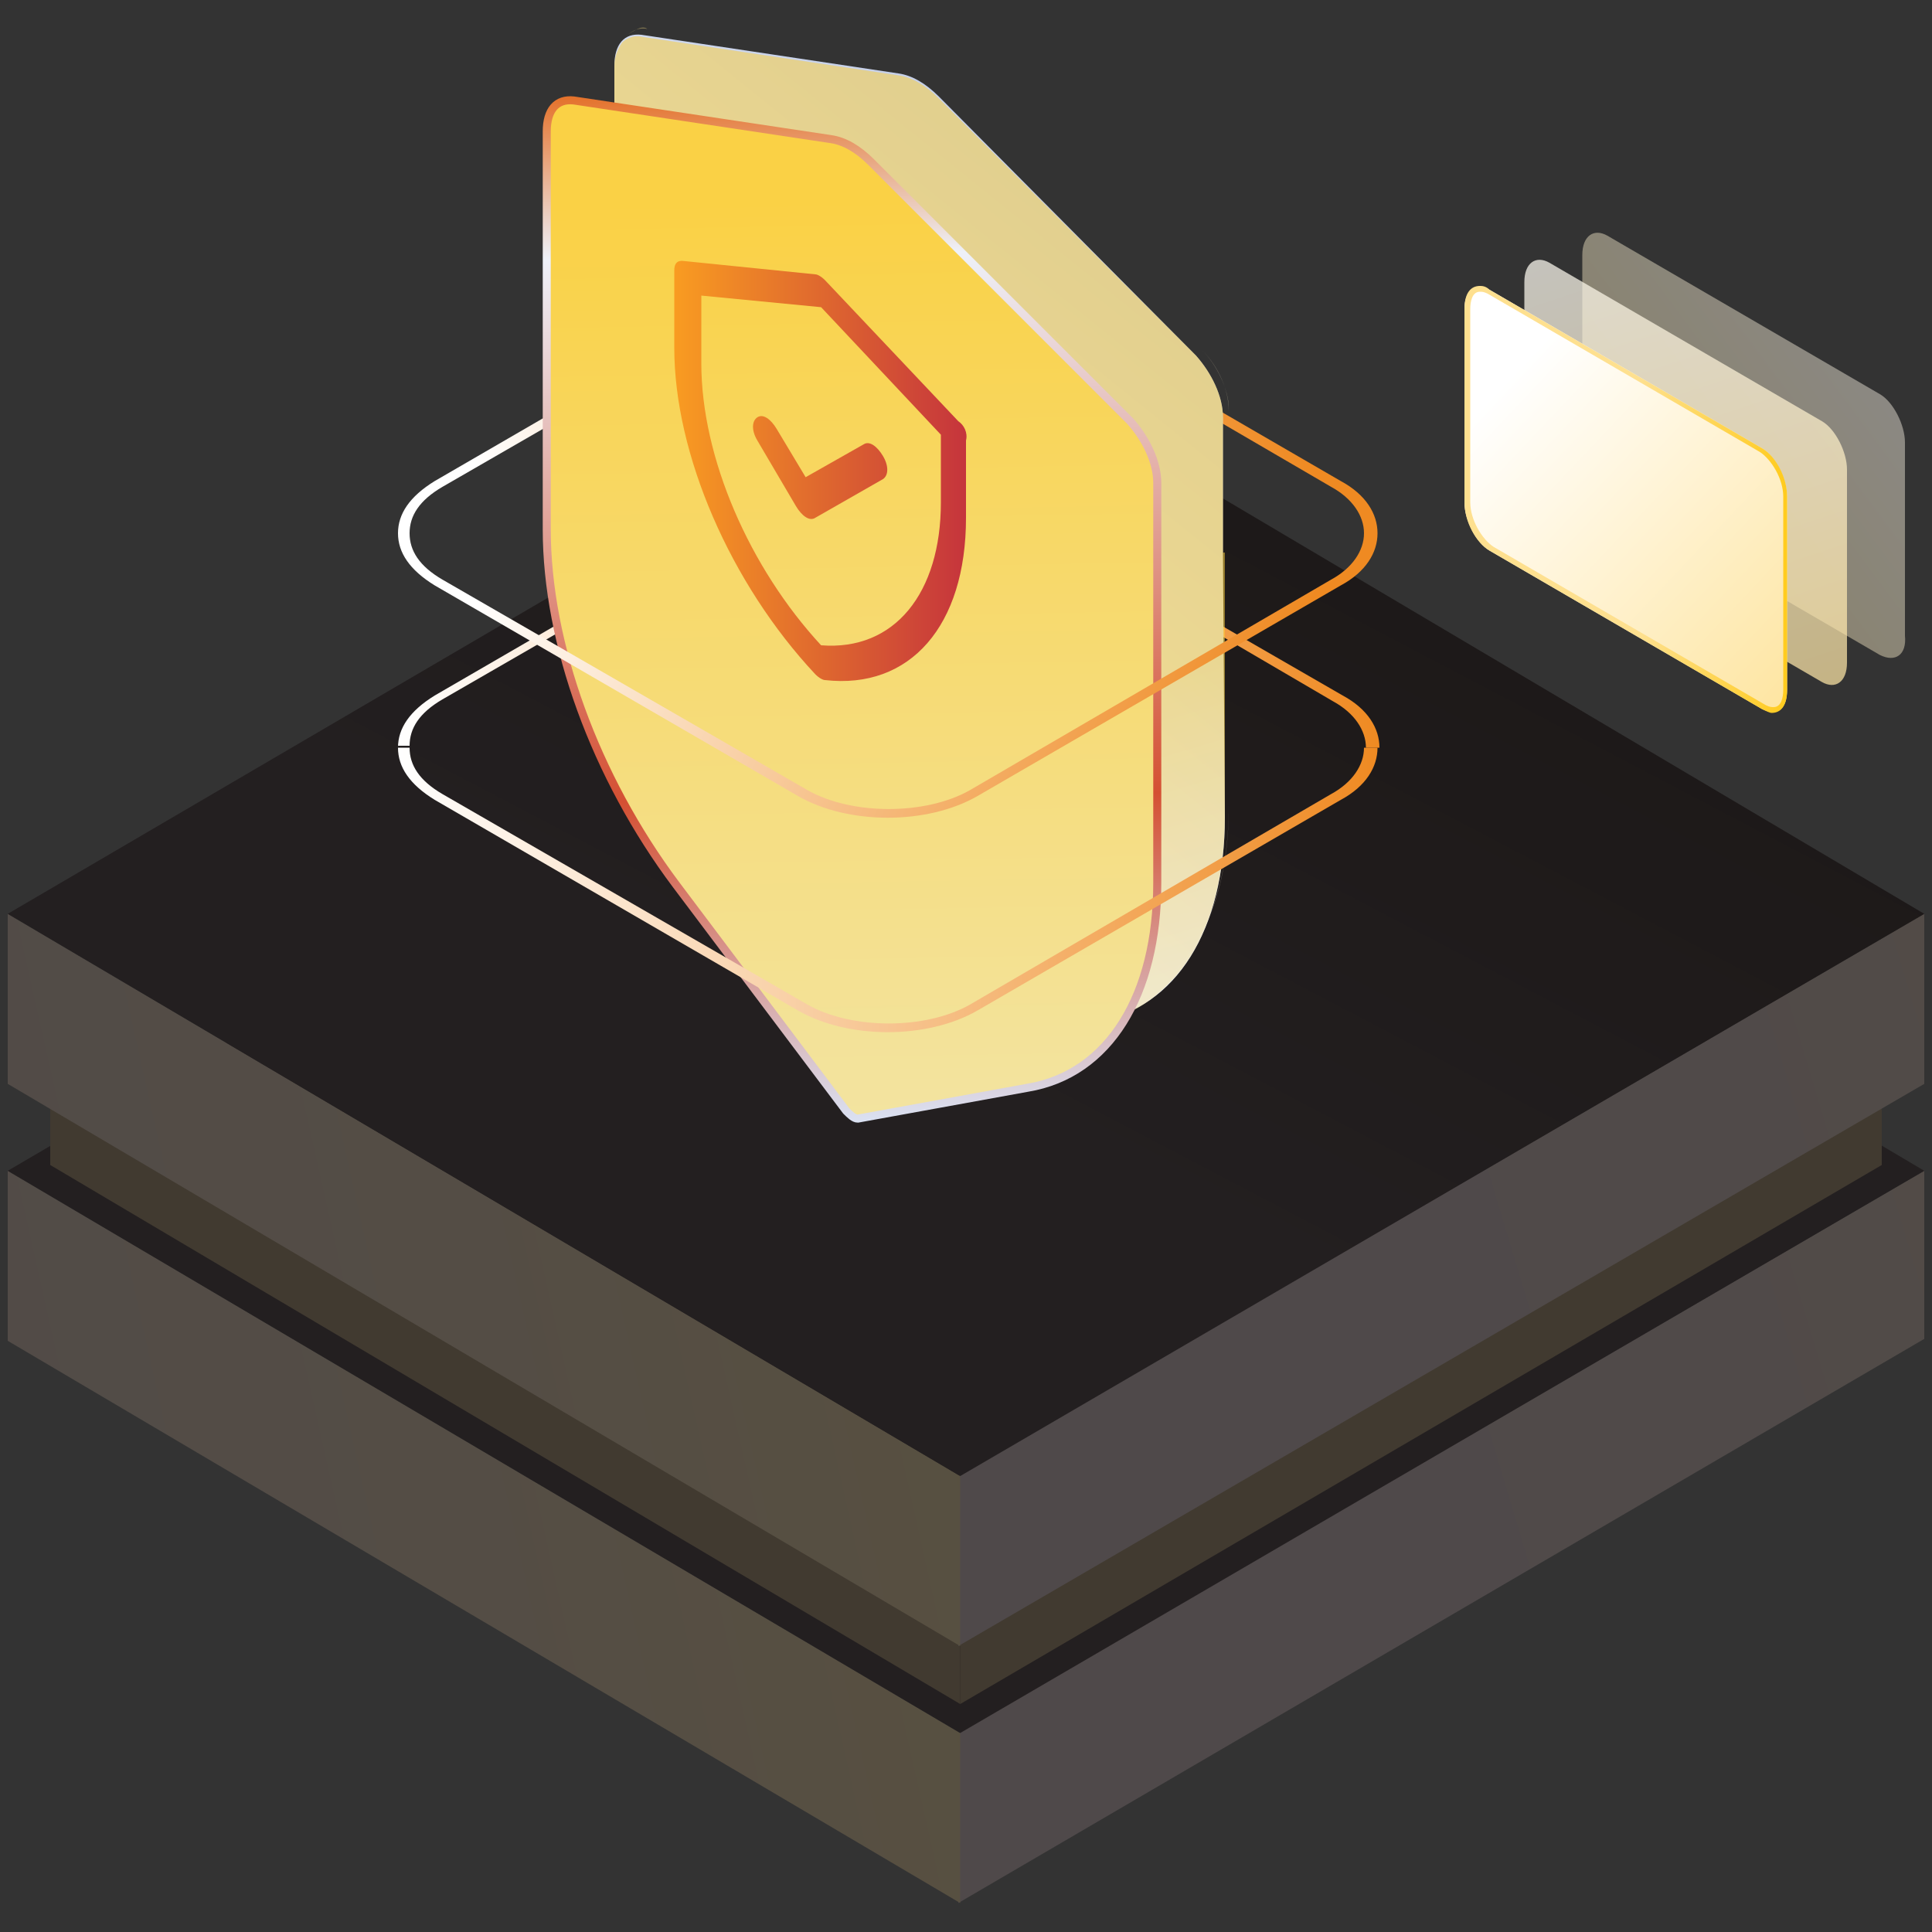 <svg xmlns="http://www.w3.org/2000/svg" xmlns:xlink="http://www.w3.org/1999/xlink" id="Layer_1" x="0px" y="0px" viewBox="0 0 100 100" style="enable-background:new 0 0 100 100;" xml:space="preserve"><rect x="0" y="0" width="100" height="100" fill="#333333" stroke="none"/><style type="text/css">	.st0{fill:url(#SVGID_1_);}	.st1{fill:url(#SVGID_00000081609076576287253140000000590579995360811417_);}	.st2{fill:url(#SVGID_00000174595641885073163980000015471423782824500611_);}	.st3{fill:#413A30;}	.st4{fill:url(#SVGID_00000030485821347615684710000001502857343081530810_);}	.st5{fill:url(#SVGID_00000145060628663759092150000017889147887738100888_);}	.st6{fill:url(#SVGID_00000166659690830299669690000016032546809515054995_);}	.st7{opacity:0.25;clip-path:url(#SVGID_00000183964221941398606740000012063527922101940877_);}	.st8{fill:#FFFFFF;}	.st9{opacity:0.43;fill:url(#SVGID_00000058575963871402876540000014924157089161301130_);enable-background:new    ;}	.st10{opacity:0.715;fill:url(#SVGID_00000014617471668442180860000012862069390824044725_);enable-background:new    ;}	.st11{fill:url(#SVGID_00000142149556342514463110000017873230845433189254_);}	.st12{fill:url(#SVGID_00000150080946928730674910000001306192790142726047_);}	.st13{fill-rule:evenodd;clip-rule:evenodd;fill:url(#SVGID_00000044860035295977239550000000423610012427492267_);}	.st14{fill-rule:evenodd;clip-rule:evenodd;fill:url(#SVGID_00000142156887655468006960000002853287594514049921_);}	.st15{fill:url(#SVGID_00000031888624831369135710000002617742039407441577_);}	.st16{opacity:0.52;fill:url(#SVGID_00000035507812054359884990000001144242146481439891_);enable-background:new    ;}	.st17{opacity:0.4;fill:url(#SVGID_00000117639469249957467900000012790396724295298480_);enable-background:new    ;}	.st18{fill:url(#SVGID_00000065771721248711332620000011162158047210748837_);}			.st19{fill:none;stroke:url(#SVGID_00000094614141597865137520000008148526220785141942_);stroke-width:0.416;stroke-miterlimit:10;}	.st20{fill-rule:evenodd;clip-rule:evenodd;fill:url(#SVGID_00000044856006533333664220000015495970407632872634_);}	.st21{fill-rule:evenodd;clip-rule:evenodd;fill:url(#SVGID_00000085951081119496479300000003258886638209191810_);}	.st22{fill:url(#SVGID_00000060736294997949038850000013158985484411966096_);}</style><g>	<g>		<linearGradient id="SVGID_1_" gradientUnits="userSpaceOnUse" x1="66.401" y1="81.993" x2="174.348" y2="49.67">			<stop offset="8.567769e-07" style="stop-color:#4F494A"></stop>			<stop offset="0.222" style="stop-color:#504A49"></stop>			<stop offset="0.483" style="stop-color:#544D45"></stop>			<stop offset="0.763" style="stop-color:#5A523D"></stop>			<stop offset="1" style="stop-color:#605733"></stop>		</linearGradient>		<polygon class="st0" points="49.6,89.7 49.6,98.5 99.6,69.3 99.6,60.6   "></polygon>					<linearGradient id="SVGID_00000127741013317721843360000000013529994292975781_" gradientUnits="userSpaceOnUse" x1="-43.089" y1="94.829" x2="96.212" y2="63.602">			<stop offset="8.567769e-07" style="stop-color:#4F494A"></stop>			<stop offset="0.222" style="stop-color:#504A49"></stop>			<stop offset="0.483" style="stop-color:#544D45"></stop>			<stop offset="0.763" style="stop-color:#5A523D"></stop>			<stop offset="1" style="stop-color:#605733"></stop>		</linearGradient>		<polygon style="fill:url(#SVGID_00000127741013317721843360000000013529994292975781_);" points="49.7,89.7 49.7,98.5 0.4,69.4    0.4,60.6   "></polygon>					<linearGradient id="SVGID_00000158711450961124901270000004456987944947697577_" gradientUnits="userSpaceOnUse" x1="102.447" y1="-39.361" x2="46.028" y2="68.16">			<stop offset="4.283885e-07" style="stop-color:#231F20"></stop>			<stop offset="1" style="stop-color:#231F20"></stop>		</linearGradient>		<polygon style="fill:url(#SVGID_00000158711450961124901270000004456987944947697577_);" points="0.4,60.6 49.7,89.7 99.6,60.6    50.3,31.4   "></polygon>		<polygon class="st3" points="49.7,79.8 49.7,88.2 97.4,60.3 97.4,51.9   "></polygon>		<polygon class="st3" points="49.7,79.8 49.7,88.2 2.6,60.3 2.6,52   "></polygon>					<linearGradient id="SVGID_00000067950536113844503360000014775213085562171572_" gradientUnits="userSpaceOnUse" x1="66.401" y1="68.701" x2="174.348" y2="36.377">			<stop offset="8.567769e-07" style="stop-color:#4F494A"></stop>			<stop offset="0.222" style="stop-color:#504A49"></stop>			<stop offset="0.483" style="stop-color:#544D45"></stop>			<stop offset="0.763" style="stop-color:#5A523D"></stop>			<stop offset="1" style="stop-color:#605733"></stop>		</linearGradient>		<polygon style="fill:url(#SVGID_00000067950536113844503360000014775213085562171572_);" points="49.6,76.4 49.6,85.2 99.6,56.1    99.6,47.3   "></polygon>					<linearGradient id="SVGID_00000144315037446059881510000011304698821917091493_" gradientUnits="userSpaceOnUse" x1="-43.089" y1="81.537" x2="96.212" y2="50.31">			<stop offset="8.567769e-07" style="stop-color:#4F494A"></stop>			<stop offset="0.222" style="stop-color:#504A49"></stop>			<stop offset="0.483" style="stop-color:#544D45"></stop>			<stop offset="0.763" style="stop-color:#5A523D"></stop>			<stop offset="1" style="stop-color:#605733"></stop>		</linearGradient>		<polygon style="fill:url(#SVGID_00000144315037446059881510000011304698821917091493_);" points="49.7,76.4 49.7,85.2 0.4,56.1    0.4,47.3   "></polygon>					<linearGradient id="SVGID_00000103966954944743672530000006803168467779051917_" gradientUnits="userSpaceOnUse" x1="102.447" y1="-52.654" x2="46.028" y2="54.868">			<stop offset="4.283885e-07" style="stop-color:#13100D"></stop>			<stop offset="0.379" style="stop-color:#171311"></stop>			<stop offset="0.825" style="stop-color:#1F1B1B"></stop>			<stop offset="1" style="stop-color:#231F20"></stop>		</linearGradient>		<polygon style="fill:url(#SVGID_00000103966954944743672530000006803168467779051917_);" points="0.4,47.3 49.7,76.4 99.6,47.3    50.3,18.1   "></polygon>	</g>	<g>		<defs>			<polygon id="SVGID_00000082348079798708410120000009744486112102837940_" points="0.7,47.5 0.7,56.2 2.9,57.5 2.9,59.4 0.7,60.7     0.7,69.4 49.8,98.5 49.8,98.5 49.8,98.5 49.8,98.5 49.8,98.5 99.6,69.4 99.6,60.7 99.3,60.8 99.6,60.7 97.4,59.4 97.4,57.5     99.6,56.2 99.6,47.4 50.4,18.4 0.7,47.5    "></polygon>		</defs>		<clipPath id="SVGID_00000024680254487124904480000017741779976784898717_">			<use xlink:href="#SVGID_00000082348079798708410120000009744486112102837940_" style="overflow:visible;"></use>		</clipPath>		<g style="opacity:0.25;clip-path:url(#SVGID_00000024680254487124904480000017741779976784898717_);">			<line class="st8" x1="49.7" y1="-72.2" x2="-127.3" y2="30.1"></line>			<line class="st8" x1="116.8" y1="-33.4" x2="-60.2" y2="68.9"></line>			<line class="st8" x1="111.2" y1="-36.7" x2="-65.8" y2="65.6"></line>			<line class="st8" x1="105.6" y1="-39.9" x2="-71.4" y2="62.4"></line>			<line class="st8" x1="100" y1="-43.1" x2="-77" y2="59.2"></line>			<line class="st8" x1="94.4" y1="-46.4" x2="-82.6" y2="55.9"></line>			<line class="st8" x1="88.9" y1="-49.6" x2="-88.2" y2="52.7"></line>			<line class="st8" x1="83.3" y1="-52.8" x2="-93.8" y2="49.5"></line>			<line class="st8" x1="77.7" y1="-56" x2="-99.4" y2="46.2"></line>			<line class="st8" x1="72.1" y1="-59.3" x2="-104.9" y2="43"></line>			<line class="st8" x1="66.5" y1="-62.5" x2="-110.5" y2="39.8"></line>			<line class="st8" x1="60.9" y1="-65.7" x2="-116.1" y2="36.6"></line>			<line class="st8" x1="55.3" y1="-69" x2="-121.7" y2="33.3"></line>			<line class="st8" x1="195.1" y1="11.8" x2="18" y2="114.1"></line>			<line class="st8" x1="226.7" y1="32.3" x2="49.7" y2="134.5"></line>			<line class="st8" x1="223" y1="27.9" x2="46" y2="130.2"></line>			<line class="st8" x1="217.4" y1="24.7" x2="40.4" y2="127"></line>			<line class="st8" x1="211.8" y1="21.5" x2="34.8" y2="123.8"></line>			<line class="st8" x1="206.2" y1="18.3" x2="29.2" y2="120.6"></line>			<line class="st8" x1="200.7" y1="15" x2="23.6" y2="117.3"></line>			<line class="st8" x1="122.4" y1="-30.2" x2="-54.6" y2="72.1"></line>			<line class="st8" x1="189.5" y1="8.6" x2="12.5" y2="110.9"></line>			<line class="st8" x1="183.9" y1="5.3" x2="6.9" y2="107.6"></line>			<line class="st8" x1="178.3" y1="2.1" x2="1.3" y2="104.4"></line>			<line class="st8" x1="172.7" y1="-1.1" x2="-4.3" y2="101.2"></line>			<line class="st8" x1="167.1" y1="-4.4" x2="-9.9" y2="97.9"></line>			<line class="st8" x1="161.5" y1="-7.6" x2="-15.5" y2="94.7"></line>			<line class="st8" x1="155.9" y1="-10.8" x2="-21.1" y2="91.5"></line>			<line class="st8" x1="150.3" y1="-14.1" x2="-26.7" y2="88.2"></line>			<line class="st8" x1="144.8" y1="-17.3" x2="-32.3" y2="85"></line>			<line class="st8" x1="139.2" y1="-20.5" x2="-37.9" y2="81.8"></line>			<line class="st8" x1="133.6" y1="-23.7" x2="-43.4" y2="78.6"></line>			<line class="st8" x1="128" y1="-27" x2="-49" y2="75.3"></line>			<line class="st8" x1="228.3" y1="31.2" x2="51.3" y2="-71.1"></line>			<line class="st8" x1="161.2" y1="69.9" x2="-15.8" y2="-32.4"></line>			<line class="st8" x1="166.8" y1="66.7" x2="-10.2" y2="-35.6"></line>			<line class="st8" x1="172.4" y1="63.5" x2="-4.6" y2="-38.8"></line>			<line class="st8" x1="178" y1="60.2" x2="1" y2="-42.1"></line>			<line class="st8" x1="183.6" y1="57" x2="6.6" y2="-45.3"></line>			<line class="st8" x1="189.2" y1="53.8" x2="12.2" y2="-48.5"></line>			<line class="st8" x1="194.8" y1="50.6" x2="17.8" y2="-51.7"></line>			<line class="st8" x1="200.4" y1="47.3" x2="23.4" y2="-55"></line>			<line class="st8" x1="206" y1="44.1" x2="28.9" y2="-58.2"></line>			<line class="st8" x1="211.6" y1="40.9" x2="34.5" y2="-61.4"></line>			<line class="st8" x1="217.1" y1="37.6" x2="40.1" y2="-64.7"></line>			<line class="st8" x1="222.7" y1="34.4" x2="45.7" y2="-67.9"></line>			<line class="st8" x1="83" y1="115.2" x2="-94" y2="12.9"></line>			<line class="st8" x1="47.6" y1="133.5" x2="-129.4" y2="31.2"></line>			<line class="st8" x1="55" y1="131.3" x2="-122" y2="29"></line>			<line class="st8" x1="60.6" y1="128.1" x2="-116.4" y2="25.8"></line>			<line class="st8" x1="66.2" y1="124.9" x2="-110.8" y2="22.6"></line>			<line class="st8" x1="71.8" y1="121.6" x2="-105.2" y2="19.3"></line>			<line class="st8" x1="77.4" y1="118.4" x2="-99.6" y2="16.1"></line>			<line class="st8" x1="155.7" y1="73.2" x2="-21.4" y2="-29.1"></line>			<line class="st8" x1="88.6" y1="111.9" x2="-88.4" y2="9.6"></line>			<line class="st8" x1="94.2" y1="108.7" x2="-82.9" y2="6.4"></line>			<line class="st8" x1="99.8" y1="105.5" x2="-77.3" y2="3.2"></line>			<line class="st8" x1="105.3" y1="102.2" x2="-71.7" y2="-0.1"></line>			<line class="st8" x1="110.9" y1="99" x2="-66.1" y2="-3.3"></line>			<line class="st8" x1="116.5" y1="95.8" x2="-60.5" y2="-6.5"></line>			<line class="st8" x1="122.1" y1="92.6" x2="-54.9" y2="-9.7"></line>			<line class="st8" x1="127.7" y1="89.3" x2="-49.3" y2="-13"></line>			<line class="st8" x1="133.3" y1="86.1" x2="-43.7" y2="-16.2"></line>			<line class="st8" x1="138.9" y1="82.9" x2="-38.1" y2="-19.4"></line>			<line class="st8" x1="144.5" y1="79.6" x2="-32.5" y2="-22.7"></line>			<line class="st8" x1="150.1" y1="76.4" x2="-27" y2="-25.9"></line>		</g>	</g>	<g>					<linearGradient id="SVGID_00000174580803141386677260000000737594153421386943_" gradientUnits="userSpaceOnUse" x1="100.056" y1="86.237" x2="77.629" y2="69.528" gradientTransform="matrix(1 0 0 -1 0 102)">			<stop offset="0" style="stop-color:#FFFFFF"></stop>			<stop offset="1" style="stop-color:#FEE08F"></stop>		</linearGradient>		<path style="opacity:0.43;fill:url(#SVGID_00000174580803141386677260000000737594153421386943_);enable-background:new    ;" d="   M97.3,33.9l-14.1-8.2c-0.7-0.4-1.3-1.6-1.3-2.5v-10c0-1,0.6-1.4,1.3-1l14.1,8.2c0.7,0.4,1.3,1.6,1.3,2.5v10   C98.7,33.9,98.1,34.3,97.3,33.9z"></path>					<linearGradient id="SVGID_00000016043258290742826220000007324321689515603846_" gradientUnits="userSpaceOnUse" x1="81.871" y1="93.709" x2="93.571" y2="58.48" gradientTransform="matrix(1 0 0 -1 0 102)">			<stop offset="0" style="stop-color:#FFFFFF"></stop>			<stop offset="1" style="stop-color:#FEE08F"></stop>		</linearGradient>					<path style="opacity:0.715;fill:url(#SVGID_00000016043258290742826220000007324321689515603846_);enable-background:new    ;" d="   M94.3,35.3l-14.1-8.2c-0.7-0.4-1.3-1.6-1.3-2.5v-10c0-1,0.6-1.4,1.3-1l14.1,8.2c0.7,0.4,1.3,1.6,1.3,2.5v10   C95.6,35.3,95,35.7,94.3,35.3z"></path>					<linearGradient id="SVGID_00000009568016905068502670000004727404329292964481_" gradientUnits="userSpaceOnUse" x1="77.847" y1="82.138" x2="97.048" y2="64.007" gradientTransform="matrix(1 0 0 -1 0 102)">			<stop offset="0" style="stop-color:#FFFFFF"></stop>			<stop offset="1" style="stop-color:#FEE08F"></stop>		</linearGradient>		<path style="fill:url(#SVGID_00000009568016905068502670000004727404329292964481_);" d="M91.2,36.7l-14.1-8.2   c-0.7-0.4-1.3-1.6-1.3-2.5v-10c0-1,0.6-1.4,1.3-1l14.1,8.2c0.7,0.4,1.3,1.6,1.3,2.5v10C92.5,36.7,92,37.1,91.2,36.7z"></path>					<linearGradient id="SVGID_00000134218762666103495890000013501544425387897254_" gradientUnits="userSpaceOnUse" x1="75.771" y1="76.181" x2="92.54" y2="76.181" gradientTransform="matrix(1 0 0 -1 0 102)">			<stop offset="0.542" style="stop-color:#FEE08F"></stop>			<stop offset="1" style="stop-color:#FFCB1D"></stop>		</linearGradient>		<path style="fill:url(#SVGID_00000134218762666103495890000013501544425387897254_);" d="M76.6,15.1c0.1,0,0.2,0,0.4,0.1l14.1,8.2   c0.6,0.4,1.2,1.4,1.2,2.3v10c0,0.4-0.1,0.9-0.5,0.9c-0.1,0-0.2,0-0.4-0.1l-14.1-8.2c-0.6-0.4-1.2-1.4-1.2-2.3v-10   C76.1,15.6,76.2,15.1,76.6,15.1z M76.6,14.8c-0.5,0-0.8,0.4-0.8,1.2v10c0,1,0.6,2.1,1.3,2.5l14.1,8.2c0.2,0.1,0.4,0.2,0.5,0.2   c0.5,0,0.8-0.4,0.8-1.2v-10c0-1-0.6-2.1-1.3-2.5L77.1,15C76.9,14.8,76.7,14.8,76.6,14.8z"></path>	</g>	<g>		<g>							<linearGradient id="SVGID_00000048492210961282012630000011293561520244509621_" gradientUnits="userSpaceOnUse" x1="20.554" y1="31.308" x2="71.392" y2="31.308">				<stop offset="0" style="stop-color:#FFFFFF"></stop>				<stop offset="1" style="stop-color:#EF8A22"></stop>			</linearGradient>			<path style="fill-rule:evenodd;clip-rule:evenodd;fill:url(#SVGID_00000048492210961282012630000011293561520244509621_);" d="    M20.6,38.7c0-1,0.6-1.9,1.9-2.7l18.8-10.9c2.6-1.5,6.7-1.5,9.3,0L69.5,36c1.3,0.7,1.9,1.7,1.9,2.7h-0.7c0-0.9-0.6-1.8-1.7-2.4    L50.2,25.3c-2.3-1.3-6.1-1.3-8.4,0L22.9,36.2c-1.2,0.7-1.7,1.5-1.7,2.4H20.6z"></path>		</g>		<g>							<linearGradient id="SVGID_00000152244574538792159590000015683525978720982946_" gradientUnits="userSpaceOnUse" x1="28.879" y1="68.584" x2="64.701" y2="85.057" gradientTransform="matrix(1 0 0 -1 0 102)">				<stop offset="0" style="stop-color:#FFFFFF"></stop>				<stop offset="1" style="stop-color:#EF8A22"></stop>			</linearGradient>			<path style="fill-rule:evenodd;clip-rule:evenodd;fill:url(#SVGID_00000152244574538792159590000015683525978720982946_);" d="    M20.6,27.6c0-1,0.6-1.9,1.9-2.7L41.3,14c2.6-1.5,6.7-1.5,9.3,0l18.8,10.9c1.3,0.7,1.9,1.7,1.9,2.7h-0.7c0-0.9-0.6-1.8-1.7-2.4    L50.2,14.3c-2.3-1.3-6.1-1.3-8.4,0L22.9,25.2c-1.2,0.7-1.7,1.5-1.7,2.4H20.6z"></path>		</g>					<linearGradient id="SVGID_00000171703615736313106320000015846837030348013203_" gradientUnits="userSpaceOnUse" x1="39.261" y1="66.784" x2="83.807" y2="122.037" gradientTransform="matrix(1 0 0 -1 0 102)">			<stop offset="0" style="stop-color:#EEF1F9"></stop>			<stop offset="1" style="stop-color:#8CA1D2"></stop>		</linearGradient>		<path style="fill:url(#SVGID_00000171703615736313106320000015846837030348013203_);" d="M63.3,28.6v-7c0-1.1-0.6-2.3-1.4-3.2   L48.6,5c-0.7-0.7-1.4-1.1-2.1-1.2l-13.3-2c-0.9-0.1-1.4,0.5-1.4,1.6v10.4V24c0,5.9,2.5,12.8,6.7,18.4l8.8,11.7   c0.2,0.2,0.4,0.4,0.6,0.4l8.8-1.6c4.2-0.7,6.7-4.8,6.7-10.6L63.3,28.6z"></path>					<linearGradient id="SVGID_00000072988437342664718450000005013270882758012033_" gradientUnits="userSpaceOnUse" x1="60.032" y1="35.187" x2="51.391" y2="64.571" gradientTransform="matrix(1 0 0 -1 0 102)">			<stop offset="0" style="stop-color:#EEF1F9"></stop>			<stop offset="1" style="stop-color:#FBD03C"></stop>		</linearGradient>		<path style="opacity:0.52;fill:url(#SVGID_00000072988437342664718450000005013270882758012033_);enable-background:new    ;" d="   M63.3,28.6v-7c0-1.1-0.6-2.3-1.4-3.2L48.6,5.1c-0.7-0.7-1.4-1.1-2.1-1.2l-13.3-2c-0.4-0.1-0.8,0.1-1,0.3c-0.2,0.3-0.4,0.7-0.4,1.2   v10.4V24c0,5.9,2.5,12.8,6.7,18.4l8.8,11.7c0.2,0.2,0.4,0.4,0.6,0.4l8.8-1.6c1.5-0.2,2.7-0.9,3.7-1.9c1.9-1.8,3-4.9,3-8.8V28.6z"></path>					<linearGradient id="SVGID_00000030469790056621972830000016509219566265520285_" gradientUnits="userSpaceOnUse" x1="82.104" y1="56.789" x2="-8.04" y2="104.609" gradientTransform="matrix(1 0 0 -1 0 102)">			<stop offset="0" style="stop-color:#EEF1F9"></stop>			<stop offset="1" style="stop-color:#FCCE32"></stop>		</linearGradient>		<path style="opacity:0.4;fill:url(#SVGID_00000030469790056621972830000016509219566265520285_);enable-background:new    ;" d="   M62.2,18.1L48.9,4.7c-0.7-0.7-1.4-1.1-2.1-1.2l-13.3-2c-0.4-0.1-0.8,0.1-1,0.3c0,0,0,0,0,0c0,0,0,0,0,0c0,0,0,0,0,0c0,0,0,0,0,0   l0,0c0,0,0,0,0,0s0,0,0,0c0,0,0,0,0,0l0,0c0,0,0,0,0,0c0,0,0,0,0,0c0,0,0,0,0,0c0,0,0,0,0,0c0,0,0,0,0,0l0,0c0,0,0,0,0,0   c0,0,0,0,0,0c0,0,0,0,0,0c0,0,0,0,0,0c0,0,0,0,0,0c0,0,0,0,0,0l0,0c0,0,0,0,0,0l0,0c0,0,0,0,0,0l0,0c0,0,0,0,0,0c0,0,0,0,0,0   c0,0,0,0,0,0c0,0,0,0,0,0l0,0l0,0c0,0,0,0,0,0l0,0c0,0,0,0,0,0c0,0,0,0,0,0c0,0,0,0,0,0l0,0l0,0l0,0c0,0,0,0,0,0c0,0,0,0,0,0   c0,0,0,0,0,0c0,0,0,0,0,0c0,0,0,0,0,0c0,0,0,0,0,0l0,0l0,0l0,0c0,0,0,0,0,0c0,0,0,0,0,0c0,0,0,0,0,0c0,0,0,0,0,0l0,0l0,0   c0,0,0,0,0,0c0,0,0,0,0,0c0,0,0,0,0,0c0,0,0,0,0,0l0,0c0,0,0,0,0,0l0,0l0,0l0,0c0,0,0,0,0,0l0,0c0,0,0,0,0,0c0,0,0,0,0,0   c0,0,0,0,0,0c0,0,0,0,0,0l0,0c0,0,0,0,0,0c0,0,0,0,0,0l0,0c0,0,0,0,0,0c0,0,0,0,0,0l0,0c0,0,0,0,0,0c0,0,0,0,0,0l0,0l0,0l0,0   c0,0,0,0,0,0c0,0,0,0,0,0c0,0,0,0,0,0c0,0,0,0,0,0l0,0l0,0l0,0c0,0,0,0,0,0c0,0,0,0,0,0c0,0,0,0,0,0c0,0,0,0,0,0l0,0c0,0,0,0,0,0   c0,0,0,0,0,0c0,0,0,0,0,0l0,0c0,0,0,0,0,0c0,0,0,0,0,0c0,0,0,0,0,0l0,0l0,0l0,0c0,0,0,0,0,0c0,0,0,0,0,0c0,0,0,0,0,0c0,0,0,0,0,0   c0,0,0,0,0,0l0,0c0,0,0,0,0,0c0,0,0,0,0,0c0,0,0,0,0,0l0,0l0,0c0,0,0,0,0,0l0,0c0,0,0,0,0,0c0,0,0,0,0,0l0,0l0,0l0,0l0,0   c0,0,0,0,0,0c0,0,0,0,0,0c0,0,0,0,0,0l0,0l0,0l0,0c0,0,0,0,0,0c0,0,0,0,0,0c0,0,0,0,0,0c0,0,0,0,0,0c0,0,0,0,0,0c0,0,0,0,0,0   c0,0,0,0,0,0l0,0l0,0c0,0,0,0,0,0c0,0,0,0,0,0c0,0,0,0,0,0l0,0l0,0l0,0c0,0,0,0,0,0c0,0,0,0,0,0c0,0,0,0,0,0c0,0,0,0,0,0l0,0   c0,0,0,0,0,0c0,0,0,0,0,0c0,0,0,0,0,0c0,0,0,0,0,0c0,0,0,0,0,0c0,0,0,0,0,0c0,0,0,0,0,0c0,0,0,0,0,0c0,0,0,0,0,0l0,0l0,0   c0,0,0,0,0,0c0,0,0,0,0,0l0,0c0,0,0,0,0,0c0,0,0,0,0,0l0,0l0,0c0,0,0,0,0,0l0,0c0,0,0,0,0,0l0,0c0,0,0,0,0,0c0,0,0,0,0,0   c0,0,0,0,0,0c0,0,0,0,0,0l0,0l0,0c0,0,0,0,0,0c0,0,0,0,0,0c0,0,0,0,0,0c0,0,0,0,0,0l0,0l0,0l0,0c0,0,0,0,0,0c0,0,0,0,0,0   c0,0,0,0,0,0c0,0,0,0,0,0c0,0,0,0,0,0c0,0,0,0,0,0l0,0l0,0l0,0c0,0,0,0,0,0c0,0,0,0,0,0c0,0,0,0,0,0c0,0,0,0,0,0l0,0l0,0   c0,0,0,0,0,0c0,0,0,0,0,0c0,0,0,0,0,0l0,0c0,0,0,0,0,0l0,0l0,0c0,0,0,0,0,0l0,0l0,0l0,0c0,0,0,0,0,0c0,0,0,0,0,0c0,0,0,0,0,0   c0,0,0,0,0,0c0,0,0,0,0,0l0,0c0,0,0,0,0,0c0,0,0,0,0,0c0,0,0,0,0,0c0,0,0,0,0,0c0,0,0,0,0,0l0,0c0,0,0,0,0,0l0,0c0,0,0,0,0,0l0,0   c0,0,0,0,0,0c0,0,0,0,0,0c0,0,0,0,0,0c0,0,0,0,0,0l0,0l0,0c0,0,0,0,0,0c0,0,0,0,0,0c0,0,0,0,0,0c0,0,0,0,0,0c0,0,0,0,0,0l0,0l0,0   c0,0,0,0,0,0c0,0,0,0,0,0c0,0,0,0,0,0c0.1-0.1,0.3-0.2,0.5-0.3c0.2-0.1,0.4-0.1,0.5,0l13.3,2c0.7,0.1,1.4,0.5,2.1,1.2l13.3,13.4   c0.9,0.9,1.4,2.1,1.4,3.2v7l0,13.5c0,3.8-1.1,6.9-3,8.7l0,0l0,0l0,0l0,0l0,0l0,0l0,0l0,0l0,0c0,0,0,0,0,0l0,0c0,0,0,0,0,0l0,0   c0,0,0,0,0,0l0,0c0,0,0,0,0,0l0,0l0,0l0,0c0,0,0,0,0,0l0,0l0,0l0,0l0,0c0,0,0,0,0,0c0,0,0,0,0,0l0,0l0,0l0,0l0,0l0,0l0,0l0,0l0,0   l0,0l0,0l0,0c0,0,0,0,0,0l0,0l0,0c0,0,0,0,0,0l0,0c0,0,0,0,0,0l0,0l0,0c0,0,0,0,0,0l0,0l0,0l0,0l0,0l0,0c0,0,0,0,0,0l0,0l0,0   c0,0,0,0,0,0l0,0l0,0l0,0l0,0c0,0,0,0,0,0l0,0l0,0l0,0l0,0l0,0l0,0l0,0l0,0c0,0,0,0,0,0l0,0l0,0l0,0l0,0c0,0,0,0,0,0c0,0,0,0,0,0   l0,0c0,0,0,0,0,0c0,0,0,0,0,0l0,0l0,0c0,0,0,0,0,0l0,0l0,0l0,0l0,0c0,0,0,0,0,0l0,0l0,0c0,0,0,0,0,0l0,0l0,0c0,0,0,0,0,0l0,0l0,0   l0,0l0,0l0,0l0,0l0,0l0,0c0,0,0,0,0,0l0,0c0,0,0,0,0,0l0,0l0,0l0,0c0,0,0,0,0,0l0,0c0,0,0,0,0,0l0,0l0,0l0,0l0,0c0,0,0,0,0,0   c0,0,0,0,0,0l0,0l0,0l0,0l0,0c0,0,0,0,0,0l0,0l0,0c0,0,0,0,0,0c0,0,0,0,0,0l0,0c0,0,0,0,0,0l0,0l0,0l0,0c0,0,0,0,0,0l0,0   c0,0,0,0,0,0l0,0l0,0c0,0,0,0,0,0c0,0,0,0,0,0l0,0l0,0l0,0l0,0c0,0,0,0,0,0l0,0l0,0c0,0,0,0,0,0l0,0l0,0l0,0l0,0c0,0,0,0,0,0l0,0   l0,0l0,0l0,0l0,0l0,0l0,0l0,0c0,0,0,0,0,0l0,0c0,0,0,0,0,0l0,0l0,0l0,0c0,0,0,0,0,0l0,0l0,0c0,0,0,0,0,0l0,0l0,0c0,0,0,0,0,0l0,0   l0,0l0,0l0,0c0,0,0,0,0,0c0,0,0,0,0,0l0,0l0,0l0,0l0,0c0,0,0,0,0,0l0,0l0,0l0,0l0,0c0,0,0,0,0,0l0,0l0,0l0,0c0,0,0,0,0,0l0,0l0,0   c0,0,0,0,0,0l0,0l0,0l0,0l0,0c0,0,0,0,0,0l0,0l0,0l0,0l0,0c0,0,0,0,0,0c0,0,0,0,0,0l0,0l0,0l0,0l0,0l0,0c0,0,0,0,0,0l0,0   c0,0,0,0,0,0l0,0l0,0c0,0,0,0,0,0l0,0l0,0l0,0l0,0l0,0c0,0,0,0,0,0l0,0l0,0c0,0,0,0,0,0l0,0l0,0l0,0l0,0l0,0c0,0,0,0,0,0l0,0l0,0   l0,0l0,0c0,0,0,0,0,0l0,0l0,0c0,0,0,0,0,0l0,0l0,0l0,0l0,0l0,0c1.9-1.9,3-4.9,3-8.8l0-13.6v-7C63.6,20.2,63,18.9,62.2,18.1z"></path>					<linearGradient id="SVGID_00000103963428937239274080000004025041309296247447_" gradientUnits="userSpaceOnUse" x1="43.841" y1="91.611" x2="45.509" y2="-4.583" gradientTransform="matrix(1 0 0 -1 0 102)">			<stop offset="0" style="stop-color:#FAD145"></stop>			<stop offset="1" style="stop-color:#EBF7FE"></stop>		</linearGradient>		<path style="fill:url(#SVGID_00000103963428937239274080000004025041309296247447_);" d="M59.9,32v-7c0-1.1-0.6-2.3-1.4-3.2   L45.1,8.4c-0.7-0.7-1.4-1.1-2.1-1.2l-13.3-2c-0.9-0.1-1.4,0.5-1.4,1.6v10.4v10.2c0,5.9,2.5,12.8,6.7,18.4l8.8,11.7   c0.2,0.2,0.4,0.4,0.6,0.4l8.8-1.6c4.2-0.7,6.7-4.8,6.7-10.6L59.9,32z"></path>					<linearGradient id="SVGID_00000156553616024437788950000000858915150795714744_" gradientUnits="userSpaceOnUse" x1="43.743" y1="97.268" x2="44.667" y2="43.974" gradientTransform="matrix(1 0 0 -1 0 102)">			<stop offset="0" style="stop-color:#E4712A"></stop>			<stop offset="0.158" style="stop-color:#EEF1F9"></stop>			<stop offset="0.686" style="stop-color:#D45033"></stop>			<stop offset="1" style="stop-color:#DAE1F2"></stop>		</linearGradient>					<path style="fill:none;stroke:url(#SVGID_00000156553616024437788950000000858915150795714744_);stroke-width:0.416;stroke-miterlimit:10;" d="   M59.9,32v-7c0-1.1-0.6-2.3-1.4-3.2L45.1,8.4c-0.7-0.7-1.4-1.1-2.1-1.2l-13.3-2c-0.9-0.1-1.4,0.5-1.4,1.6v10.4v10.2   c0,5.9,2.5,12.8,6.7,18.4l8.8,11.7c0.2,0.2,0.4,0.4,0.6,0.4l8.8-1.6c4.2-0.7,6.7-4.8,6.7-10.6L59.9,32z"></path>		<g>							<linearGradient id="SVGID_00000047745828592491034560000007361254636136700052_" gradientUnits="userSpaceOnUse" x1="28.879" y1="80.249" x2="64.701" y2="63.776" gradientTransform="matrix(1 0 0 -1 0 102)">				<stop offset="0" style="stop-color:#FFFFFF"></stop>				<stop offset="1" style="stop-color:#EF8A22"></stop>			</linearGradient>			<path style="fill-rule:evenodd;clip-rule:evenodd;fill:url(#SVGID_00000047745828592491034560000007361254636136700052_);" d="    M20.6,27.6c0,1,0.6,1.9,1.9,2.7l18.8,10.9c2.6,1.5,6.7,1.5,9.3,0l18.8-10.9c1.3-0.7,1.9-1.7,1.9-2.7h-0.7c0,0.9-0.6,1.8-1.7,2.4    L50.2,40.9c-2.3,1.3-6.1,1.3-8.4,0L22.9,30c-1.2-0.7-1.7-1.5-1.7-2.4H20.6z"></path>		</g>		<g>							<linearGradient id="SVGID_00000047744459798284883830000011472126744610462371_" gradientUnits="userSpaceOnUse" x1="20.554" y1="45.995" x2="71.392" y2="45.995">				<stop offset="0" style="stop-color:#FFFFFF"></stop>				<stop offset="1" style="stop-color:#EF8A22"></stop>			</linearGradient>			<path style="fill-rule:evenodd;clip-rule:evenodd;fill:url(#SVGID_00000047744459798284883830000011472126744610462371_);" d="    M20.6,38.7c0,1,0.6,1.9,1.9,2.7l18.8,10.9c2.6,1.5,6.7,1.5,9.3,0l18.8-10.9c1.3-0.7,1.9-1.7,1.9-2.7h-0.7c0,0.9-0.6,1.8-1.7,2.4    L50.2,52c-2.3,1.3-6.1,1.3-8.4,0L22.9,41.1c-1.2-0.7-1.7-1.5-1.7-2.4H20.6z"></path>		</g>	</g>			<linearGradient id="SVGID_00000041267986654944718740000008360259803141309626_" gradientUnits="userSpaceOnUse" x1="34.873" y1="24.344" x2="50.074" y2="24.344">		<stop offset="0" style="stop-color:#F99C21"></stop>		<stop offset="1" style="stop-color:#C5343C"></stop>	</linearGradient>	<path style="fill:url(#SVGID_00000041267986654944718740000008360259803141309626_);" d="M49.6,21.8l-6.9-7.3  c-0.2-0.2-0.4-0.3-0.5-0.3l-6.9-0.7c-0.3,0-0.4,0.2-0.4,0.5v4c0,5.5,2.9,12.2,7.3,16.9c0.2,0.2,0.4,0.3,0.5,0.3  c4.4,0.5,7.3-2.8,7.3-8.4v-4C50.1,22.4,49.9,22,49.6,21.8z M48.7,26c0,4.7-2.4,7.7-6.2,7.4c-3.7-4-6.2-9.7-6.2-14.6v-3.5l6.2,0.6  l6.2,6.6V26z M41.7,24.7l3-1.7c0.3-0.2,0.7,0.1,1,0.6c0.3,0.5,0.3,1,0,1.2l-3.5,2c-0.3,0.2-0.7-0.1-1-0.6l-2-3.4  c-0.3-0.5-0.3-1,0-1.2c0.3-0.2,0.7,0.1,1,0.6L41.7,24.7z"></path></g></svg>